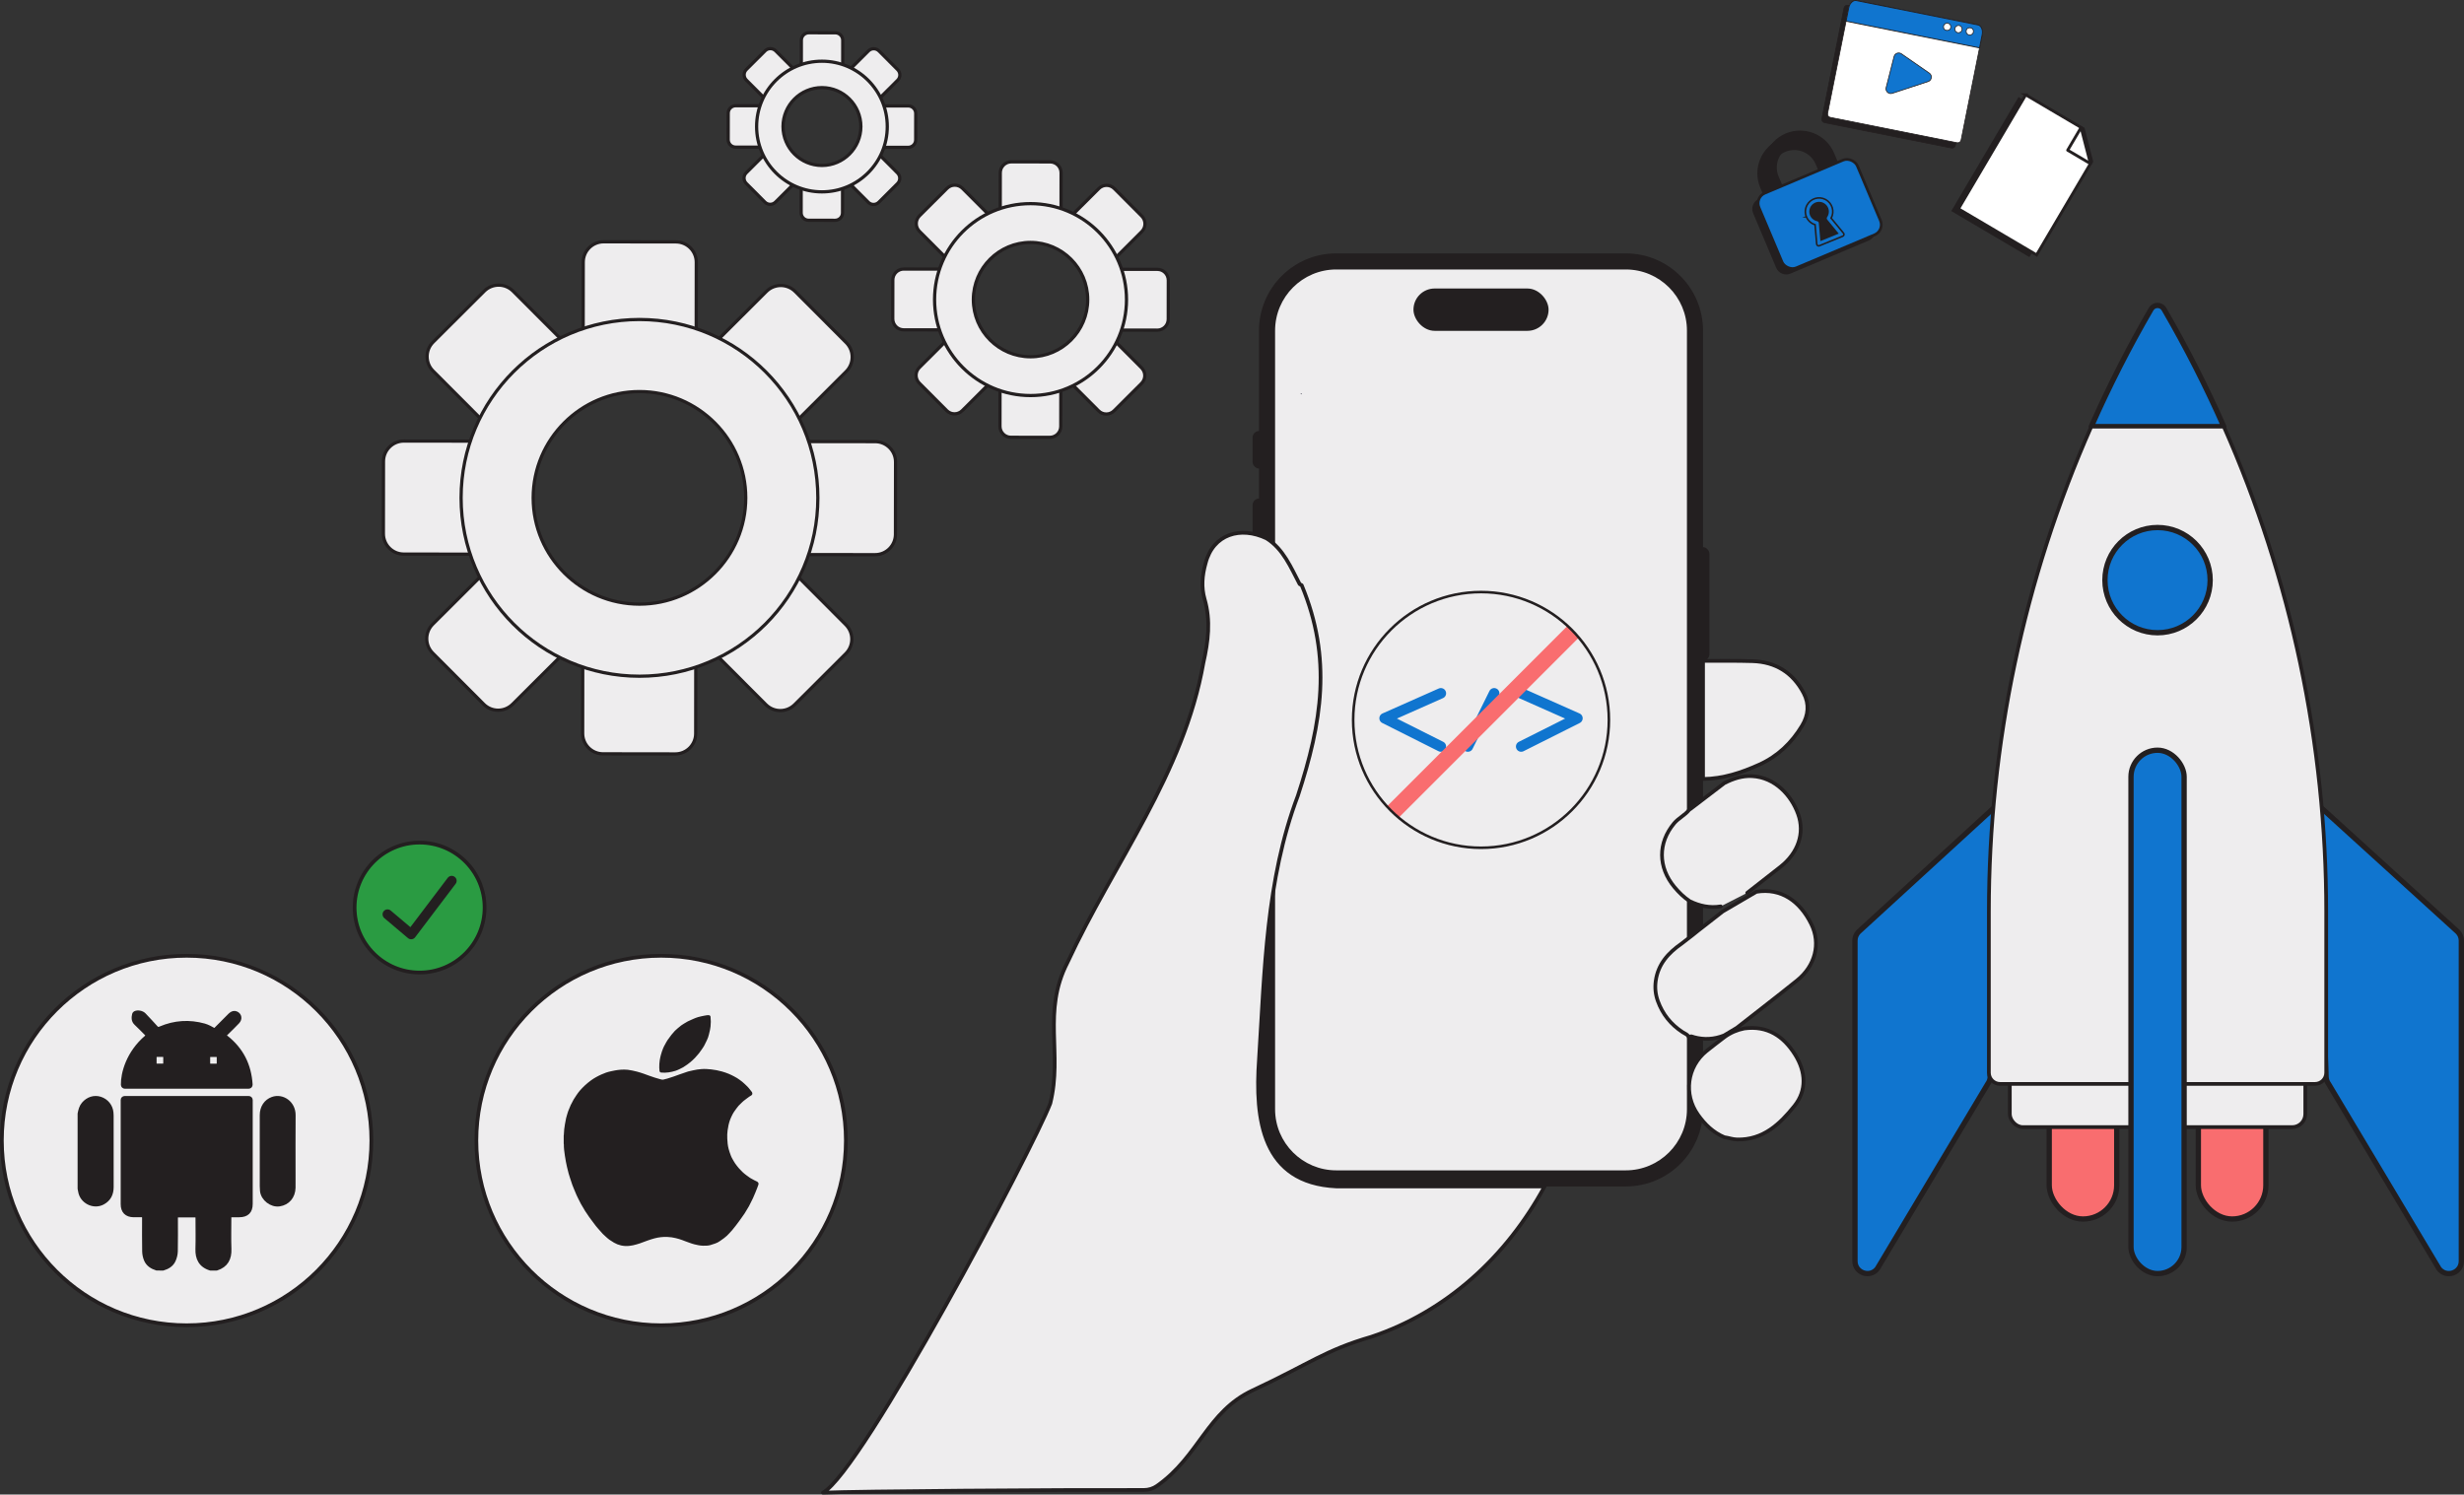 <?xml version="1.0" encoding="UTF-8"?>
<svg id="Layer_2" data-name="Layer 2" xmlns="http://www.w3.org/2000/svg" viewBox="0 0 1989.67 1206.96">
  <rect x="0" y="0" width="1989.67" height="1206.96" fill="#333333" stroke="none"/>
  <defs>
    <style>
      .cls-1 {
        stroke-width: .75px;
      }

      .cls-1, .cls-2, .cls-3, .cls-4, .cls-5, .cls-6, .cls-7, .cls-8, .cls-9, .cls-10, .cls-11, .cls-12, .cls-13, .cls-14, .cls-15, .cls-16, .cls-17 {
        stroke: #231f20;
      }

      .cls-1, .cls-3, .cls-4, .cls-5, .cls-8, .cls-18, .cls-10, .cls-11, .cls-12, .cls-13, .cls-19, .cls-14, .cls-15, .cls-16, .cls-17 {
        stroke-linejoin: round;
      }

      .cls-1, .cls-3, .cls-4, .cls-8, .cls-20, .cls-10, .cls-11, .cls-12, .cls-13, .cls-19, .cls-14, .cls-15, .cls-16, .cls-17 {
        stroke-linecap: round;
      }

      .cls-1, .cls-21, .cls-7, .cls-8, .cls-9, .cls-18, .cls-20, .cls-13, .cls-19 {
        fill: none;
      }

      .cls-2, .cls-4, .cls-5 {
        fill: #fff;
      }

      .cls-2, .cls-5 {
        stroke-width: 2.34px;
      }

      .cls-2, .cls-6, .cls-21, .cls-7, .cls-9, .cls-20 {
        stroke-miterlimit: 10;
      }

      .cls-3, .cls-4, .cls-8 {
        stroke-width: .62px;
      }

      .cls-3, .cls-22, .cls-12, .cls-16 {
        fill: #231f20;
      }

      .cls-23, .cls-6, .cls-17 {
        fill: #eeedee;
      }

      .cls-24 {
        fill: #20495b;
      }

      .cls-25 {
        fill: #121325;
      }

      .cls-26, .cls-10, .cls-11 {
        fill: #1075cf;
      }

      .cls-6 {
        stroke-width: 2.61px;
      }

      .cls-21, .cls-7 {
        stroke-width: 1.28px;
      }

      .cls-21, .cls-20, .cls-19 {
        stroke: #1075cf;
      }

      .cls-9 {
        stroke-width: 5px;
      }

      .cls-18 {
        stroke: #f96d6f;
        stroke-width: 13.15px;
      }

      .cls-20, .cls-19 {
        stroke-width: 8.49px;
      }

      .cls-10 {
        stroke-width: 4.28px;
      }

      .cls-11 {
        stroke-width: 2.21px;
      }

      .cls-12 {
        stroke-width: 3.47px;
      }

      .cls-13 {
        stroke-width: 8px;
      }

      .cls-14 {
        fill: #f96d6f;
        stroke-width: 4.27px;
      }

      .cls-15 {
        fill: #2a9b42;
      }

      .cls-15, .cls-16, .cls-17 {
        stroke-width: 3px;
      }
    </style>
  </defs>
  <g id="Layer_1-2" data-name="Layer 1">
    <g>
      <g id="QkURzN">
        <g>
          <g>
            <g>
              <rect class="cls-22" x="1011.46" y="348.05" width="10.63" height="30.39" rx="5.32" ry="5.32"/>
              <rect class="cls-22" x="1011.46" y="402.59" width="10.63" height="57.85" rx="5.32" ry="5.32"/>
              <rect class="cls-22" x="1369.74" y="441.83" width="10.63" height="91.81" rx="5.32" ry="5.32"/>
              <rect class="cls-24" x="1011.46" y="475.21" width="10.63" height="57.85" rx="5.32" ry="5.32"/>
            </g>
            <g>
              <path class="cls-23" d="M1079.01,211.12h233.81c30.84,0,55.88,25.04,55.88,55.88V895.77c0,30.84-25.04,55.88-55.88,55.88h-233.81c-30.84,0-55.88-25.04-55.88-55.88V267c0-30.84,25.04-55.88,55.88-55.88Z"/>
              <path class="cls-22" d="M1312.82,217.62c27.23,0,49.38,22.15,49.38,49.38V895.77c0,27.23-22.15,49.38-49.38,49.38h-233.81c-27.23,0-49.38-22.15-49.38-49.38V267c0-27.23,22.15-49.38,49.38-49.38h233.81m0-13h-233.81c-34.45,0-62.38,27.93-62.38,62.38V895.77c0,34.45,27.93,62.38,62.38,62.38h233.81c34.45,0,62.38-27.93,62.38-62.38V267c0-34.45-27.93-62.38-62.38-62.38h0Z"/>
            </g>
            <rect class="cls-12" x="1143.1" y="234.72" width="105.63" height="30.72" rx="15.36" ry="15.36"/>
          </g>
          <path class="cls-17" d="M1389.5,731.97c-8.82,1.46-17.13-.31-25.06-4.2-4.72-3.15-8.71-7.03-12.34-11.4-13.27-15.96-13.46-35.62-.25-51.46,3.52-4.22,8.76-6.56,12.19-10.92q.62-.33,1.25-.85c8.97-6.98,18.16-13.74,27.13-20.72,7.05-3.56,14.28-6.06,22.42-5.62,18.54,.99,31.71,15.57,37.11,30.58,5.59,15.51-.05,31.41-14.01,42.48-8.95,7.09-17.98,14.08-27.08,21.19"/>
          <path class="cls-17" d="M1402.5,829.99c16.23-12.73,32.58-25.31,48.65-38.23,14.6-11.75,19.29-29.61,11.42-45.56-9.08-18.4-24.27-29.29-44.28-26.01l-27.15,15.88c-5.24,4.06-10.47,8.15-15.69,12.24-2.87,2.25-5.8,4.44-8.59,6.79l-9.07,7.01c-10.68,7.45-18.92,16.5-20.8,30.11-.77,5.59-.17,10.99,1.68,16.14,3.81,10.59,10.54,19.01,20.03,25.18,1.88,1.22,4.3,1.9,5.16,4.36,1.21-1.73,2.72-.67,4.02-.32,8.27,2.26,16.35,1.75,24.29-1.4l10.32-6.18Z"/>
          <path class="cls-17" d="M1375.2,629.08c0-31.79,0-63.58,0-95.37,13.31,.05,26.63-.18,39.93,.23,18.67,.58,32.64,9.27,41.35,25.86,4.63,8.83,3.79,17.77-1.27,26.17-8.34,13.87-19.63,24.71-34.46,31.44-14.47,6.56-29.41,11.51-45.55,11.67Z"/>
          <path class="cls-17" d="M1408.49,830.57c18.68-2.5,31.78,6.22,41.18,21.35,8.51,13.71,9.41,28.65-.65,41.19-11.64,14.51-25.33,27.64-46.38,27.11-3.56-.09-6.83-1.35-10.27-1.84-9.01-3.8-15.67-10.29-21.27-18.16-11.72-16.47-8.85-38.68,6.89-51.42,4.77-3.86,9.7-7.52,14.56-11.28,4.82-3.55,10.17-5.79,15.94-6.95Z"/>
          <path class="cls-25" d="M1050.97,317.65c.16,.33,.1,.61-.17,.86-.22-.17-.44-.34-.66-.51,.28-.12,.55-.23,.83-.35Z"/>
          <g>
            <circle class="cls-23" cx="1195.92" cy="581.39" r="103.26"/>
            <g>
              <g>
                <polyline class="cls-19" points="1163.48 559.91 1118.07 580.06 1163.48 602.87"/>
                <polyline class="cls-19" points="1228.35 559.91 1273.76 580.06 1228.35 602.87"/>
              </g>
              <line class="cls-20" x1="1185.3" y1="602.87" x2="1206.53" y2="559.91"/>
            </g>
            <line class="cls-18" x1="1270.5" y1="509.98" x2="1124.51" y2="655.97"/>
            <path class="cls-22" d="M1195.92,685.69c-57.51,0-104.3-46.79-104.3-104.3s46.79-104.3,104.3-104.3,104.3,46.79,104.3,104.3-46.79,104.3-104.3,104.3Zm0-206.52c-56.36,0-102.22,45.86-102.22,102.22s45.86,102.22,102.22,102.22,102.22-45.86,102.22-102.22-45.86-102.22-102.22-102.22Z"/>
          </g>
          <path class="cls-17" d="M1247.24,958.15c-30.77,56.62-79.15,101.1-139.87,121.41-37.67,10.96-49.57,21.65-95.91,43.28-36.76,17.16-43.12,53.15-77.13,77.09-3.12,2.2-6.85,3.36-10.67,3.34-69.26-.23-231.7,.95-259.15,2.17,31.8-17.23,169.61-277.72,183.62-314.38,10.06-40.37-6.71-73.79,13.88-113.8,37.43-80.74,93.99-152.24,109.75-242.07,3.87-17.11,6-33.98,.99-51.27-2.8-9.63-1.96-19.42,.79-29.1,6.1-23.65,28.35-29.98,49.17-20.04,13.55,8.45,19.64,23.41,26.77,36.95,.54,.29,1.09,.57,1.64,.86,24.62,59.2,16.32,110.82-3.11,170.09-25.74,67.91-26.79,141.33-31.38,212.93-3.41,48.35,2.43,99.63,62.38,102.53,0,0,168.23,0,168.23,0Z"/>
        </g>
      </g>
      <g>
        <g>
          <path class="cls-3" d="M1488.41,6.95h91.21c1.5,0,2.71,1.22,2.71,2.71V114.17c0,1.5-1.22,2.71-2.71,2.71h-91.21c-1.5,0-2.71-1.22-2.71-2.71V9.66c0-1.5,1.22-2.71,2.71-2.71Z" transform="translate(1172.44 1553.99) rotate(-78.69)"/>
          <path class="cls-4" d="M1580.39,115.29l-102.47-20.5c-1.47-.29-2.42-1.72-2.13-3.19l17.33-86.63c.61-3.03,3.55-4.99,6.57-4.38l95.91,19.18c3.54,.71,5.83,4.15,5.12,7.68l-17.14,85.7c-.29,1.47-1.72,2.42-3.19,2.13Z"/>
          <g>
            <path class="cls-26" d="M1598.48,38.67l2.13-10.67c.77-3.83-.73-7.36-3.33-7.88L1498.93,.44c-2.61-.52-5.34,2.16-6.11,6l-2.13,10.67,107.79,21.56Z"/>
            <path class="cls-1" d="M1598.48,38.67l2.13-10.67c.77-3.83-.73-7.36-3.33-7.88L1498.93,.44c-2.61-.52-5.34,2.16-6.11,6l-2.13,10.67,107.79,21.56Z"/>
          </g>
          <g>
            <circle class="cls-4" cx="1572.31" cy="21.67" r="2.94"/>
            <path class="cls-4" d="M1584.34,24.07c.32-1.59-.72-3.15-2.31-3.46-1.59-.32-3.15,.72-3.46,2.31s.72,3.15,2.31,3.46c1.59,.32,3.15-.72,3.46-2.31Z"/>
            <circle class="cls-4" cx="1590.59" cy="25.33" r="2.94"/>
          </g>
          <g>
            <path class="cls-26" d="M1529.45,45.67l-6.4,25.08c-.75,2.95,2.05,5.57,4.94,4.62l28.92-9.48c3.03-.99,3.62-5.03,1-6.84l-22.52-15.6c-2.21-1.53-5.27-.39-5.94,2.22Z"/>
            <path class="cls-8" d="M1529.45,45.67l-6.4,25.08c-.75,2.95,2.05,5.57,4.94,4.62l28.92-9.48c3.03-.99,3.62-5.03,1-6.84l-22.52-15.6c-2.21-1.53-5.27-.39-5.94,2.22Z"/>
          </g>
        </g>
        <g>
          <path class="cls-22" d="M1513.75,182.68l-18.6-44.06c-1.9-4.49-7.07-6.59-11.57-4.7l-4.13,1.74-3.09-7.32c-6.4-15.15-23.93-22.28-39.09-15.88-15.15,6.4-22.28,23.93-15.88,39.09l3.09,7.32-4.13,1.74c-4.49,1.9-6.59,7.07-4.7,11.57l18.6,44.06c1.9,4.49,7.07,6.59,11.57,4.7l63.22-26.7c4.49-1.9,6.59-7.07,4.7-11.57Zm-79.09-28.1l-3.09-7.32c-4.03-9.54,.46-20.59,10-24.62,9.54-4.03,20.59,.46,24.62,10l3.09,7.32-34.62,14.62Z"/>
          <g>
            <path class="cls-22" d="M1488.17,154.76c-2.81,1.19-6.05-.13-7.23-2.94l-10.07-23.85c-4.03-9.54-15.07-14.03-24.62-10-9.54,4.03-14.03,15.07-10,24.62l10.07,23.85c1.19,2.81-.13,6.05-2.94,7.23-2.81,1.19-6.05-.13-7.23-2.94l-10.07-23.85c-6.4-15.15,.72-32.69,15.88-39.09s32.69,.72,39.09,15.88l10.07,23.85c1.19,2.81-.13,6.05-2.94,7.23Z"/>
            <g>
              <rect class="cls-11" x="1426.24" y="140.02" width="86.28" height="65.48" rx="8.83" ry="8.83" transform="translate(48.53 585.19) rotate(-22.89)"/>
              <g>
                <path class="cls-7" d="M1458.65,175.07c1.25,3.08,3.83,5.42,7,6.39l1.35,15.66c.07,.87,.85,1.52,1.71,1.44,.17-.01,.33-.05,.48-.12l18.79-7.67c.81-.32,1.21-1.24,.89-2.05-.06-.15-.15-.29-.25-.42l-9.98-12.13c2.92-5.36,.93-12.09-4.45-15.01-5.38-2.91-12.09-.93-15.01,4.45-1.59,2.92-1.79,6.4-.53,9.47h-.02Z"/>
                <path class="cls-21" d="M1476.23,167.91c1.01,2.48,.69,5.3-.84,7.49-.4,.59-.38,1.37,.08,1.92l9.32,11.34-14.83,6.05-1.27-14.63c-.05-.71-.58-1.29-1.28-1.42-4.28-.83-7.09-4.98-6.26-9.26,.82-4.29,4.96-7.09,9.25-6.27,2.62,.51,4.81,2.3,5.82,4.78Z"/>
                <path class="cls-22" d="M1470.4,163.13c2.62,.51,4.81,2.3,5.82,4.78,1.01,2.48,.69,5.3-.84,7.49-.4,.59-.38,1.37,.08,1.92l9.32,11.34-14.83,6.05-1.27-14.63c-.05-.71-.58-1.29-1.28-1.42-4.28-.83-7.09-4.98-6.26-9.26,.82-4.29,4.96-7.09,9.25-6.27Z"/>
              </g>
            </g>
          </g>
        </g>
        <g>
          <g>
            <polygon class="cls-22" points="1577.23 170.04 1630.35 79.96 1675.39 106.52 1681.97 132.04 1638.32 206.06 1577.23 170.04"/>
            <path class="cls-22" d="M1630.77,81.56l43.61,25.72,4.37,16.91,1.98,7.67-42.81,72.6-59.07-34.84,51.93-88.07m-.83-3.2l-54.31,92.09,63.1,37.21,44.49-75.45c-2.67-10.33-4.16-16.12-6.83-26.45l-46.46-27.4h0Z"/>
          </g>
          <g>
            <path class="cls-2" d="M1635.76,76.57l46.46,27.4c2.67,10.33,4.16,16.12,6.83,26.45l-44.49,75.45-63.1-37.21,54.31-92.09Z"/>
            <polygon class="cls-5" points="1669.64 121.32 1688.02 132.16 1680.48 102.93 1669.64 121.32"/>
          </g>
        </g>
      </g>
      <g>
        <g>
          <circle class="cls-17" cx="150.69" cy="921.06" r="149.19"/>
          <g id="CuzcUV.tif">
            <g>
              <path class="cls-16" d="M126.49,1024.52c-3.76-1.19-7.03-3.17-8.68-6.94-.94-2.15-1.47-4.64-1.51-6.99-.17-8.83-.07-17.66-.07-26.5,0-.28,0-.56,0-.85,0-.95-.77-1.72-1.72-1.72-2.28,0-4.43,.02-6.58,0-5.83-.08-8.97-3.21-8.97-9.07-.02-28.05-.01-56.1,0-84.15,0,0,0-.01,0-.02,0-.93,.78-1.68,1.72-1.68h100.17c.94,0,1.7,.75,1.72,1.69,0,.07,0,.13,0,.2,0,27.91,.01,55.83,0,83.74,0,6.2-3.11,9.25-9.36,9.3-1.89,.01-3.78,0-5.66,0-.17,0-.34,0-.52,0-.95,0-1.72,.77-1.72,1.72v.86c0,8.16-.23,16.33,.07,24.47,.29,7.86-2.62,13.48-10.46,15.98l-4.95,.03c-8.2-2.48-10.89-8.45-10.66-15.93,.25-8.28,.06-16.58,.05-24.87,0-.15,0-.3,0-.45-.03-.93-.78-1.68-1.72-1.68h-13.75c-.95,0-1.72,.77-1.72,1.72,0,.2,0,.41,0,.61,0,8.83,.12,17.66-.08,26.49-.06,2.47-.7,5.09-1.72,7.35-1.68,3.72-4.98,5.63-8.75,6.75-1.74-.02-3.37-.03-5.12-.05Z"/>
              <path class="cls-16" d="M64.18,899.51c0-.12,.01-.23,.03-.35,.57-2.78,1.23-5.49,3.16-7.74,3.58-4.17,8.65-5.81,13.58-4.26,5.15,1.62,8.7,6.02,9.18,11.38,.07,.8,.13,1.61,.13,2.42,0,19.2-.02,38.4,.02,57.6,.01,5.68-2.13,10.07-7.19,12.81-7.52,4.07-17.3-.94-18.52-9.42-.08-.59-.23-1.17-.36-1.75-.03-.12-.04-.24-.04-.37,0-20.11,0-40.22,0-60.33Z"/>
              <path class="cls-16" d="M172.18,831.37c.67,.39,1.52,.27,2.07-.28,3.85-3.87,7.63-7.68,11.43-11.46,1.76-1.75,3.58-2.16,5.27-1.34,2.81,1.37,3.34,4.61,1.01,7.07-2.83,2.99-5.78,5.85-8.71,8.74-.25,.24-.51,.47-.78,.7-.84,.7-.82,2,.04,2.68,12.65,9.89,19.01,22.69,19.98,38.43,.06,.99-.73,1.83-1.72,1.83H100.84c-.93,0-1.7-.74-1.72-1.67-.18-9.14,4.11-25.8,19.03-38.54,.76-.65,.81-1.81,.11-2.52-2.82-2.85-5.61-5.72-8.52-8.47-2.32-2.19-2.15-4.75-1.55-7.45,.09-.39,.46-.84,.82-1.03,2.13-1.12,5.74-.43,7.44,1.39,3.18,3.39,6.42,6.74,9.49,10.23,1.09,1.24,1.95,1.37,3.43,.73,11.63-4.98,23.56-5.74,35.74-2.32,1.41,.4,2.78,1.02,4.11,1.66,.98,.47,1.92,1.01,2.94,1.6Zm-47.23,22.41v4.94c0,.95,.77,1.72,1.72,1.72h4.94c.95,0,1.72-.77,1.72-1.72v-4.94c0-.95-.77-1.72-1.72-1.72h-4.94c-.95,0-1.72,.77-1.72,1.72Zm51.56,4.98v-4.94c0-.95-.77-1.72-1.72-1.72h-4.86c-.95,0-1.72,.77-1.72,1.72v4.94c0,.95,.77,1.72,1.72,1.72h4.86c.95,0,1.72-.77,1.72-1.72Z"/>
              <path class="cls-16" d="M211.23,929.65c0-9.71-.03-19.42,.01-29.12,.03-6.37,3.38-11.29,8.76-13.23,8.05-2.9,17.3,3.29,17.21,13.36-.14,16.18-.04,32.36-.04,48.54,0,3.3,.05,6.61-.01,9.91-.14,7.32-4.66,12.64-11.53,13.65-6.46,.95-13.47-4.45-14.19-10.97-.14-1.27-.2-2.55-.2-3.83-.02-9.44,0-18.88,0-28.31Z"/>
            </g>
          </g>
        </g>
        <g>
          <circle class="cls-17" cx="533.85" cy="921.06" r="149.19"/>
          <g>
            <path class="cls-16" d="M456.69,923.54c0-2.15,0-4.3,0-6.44,.03-.15,.08-.29,.09-.44,.1-1.48,.15-2.97,.3-4.45,.14-1.35,.35-2.69,.58-4.03,.27-1.6,.58-3.19,.91-4.78,.13-.64,.34-1.26,.53-1.88,.38-1.26,.69-2.54,1.16-3.77,.62-1.66,1.35-3.27,2.04-4.9,.07-.17,.2-.33,.29-.49,.62-1.21,1.2-2.44,1.88-3.61,.67-1.16,1.42-2.29,2.19-3.39,.86-1.24,1.72-2.49,2.71-3.63,1.27-1.45,2.61-2.84,4.03-4.15,1.44-1.32,2.95-2.57,4.52-3.74,1.3-.97,2.69-1.83,4.1-2.63,1.35-.77,2.75-1.44,4.16-2.09,1.19-.55,2.41-1.06,3.66-1.48,1.15-.4,2.34-.69,3.53-.97,1.14-.28,2.3-.53,3.46-.72,1.5-.24,3-.5,4.51-.58,1.8-.09,3.62-.17,5.4,.05,2.35,.3,4.68,.82,6.98,1.39,1.89,.46,3.73,1.1,5.58,1.72,1.5,.5,2.97,1.1,4.47,1.63,1.55,.55,3.11,1.09,4.68,1.59,1.5,.48,3.01,.92,4.52,1.32,1,.27,2.02,.51,3.07,.25,1.06-.26,2.14-.49,3.19-.81,1.68-.51,3.36-1.05,5.02-1.62,1.63-.56,3.24-1.18,4.87-1.75,1.9-.67,3.81-1.31,5.72-1.96,.44-.15,.86-.33,1.31-.44,1.28-.31,2.58-.55,3.85-.88,2.11-.55,4.27-.77,6.43-.98,2.55-.25,5.09-.02,7.61,.23,2.91,.3,5.79,.9,8.61,1.68,1.77,.49,3.51,1.1,5.21,1.79,1.51,.61,2.95,1.4,4.41,2.13,1.44,.72,2.78,1.6,4.09,2.54,1.41,1.01,2.78,2.05,4.01,3.29,.7,.71,1.44,1.37,2.15,2.07,.36,.35,.69,.74,1.01,1.12,.34,.4,.66,.82,.99,1.24,.49,.62,.99,1.24,1.46,1.87,.19,.26,.14,.45-.21,.62-.52,.24-1.01,.56-1.49,.89-.66,.45-1.31,.94-1.95,1.42-.91,.68-1.83,1.36-2.72,2.07-.49,.39-.95,.82-1.4,1.26-.98,.94-1.97,1.86-2.89,2.85-.66,.71-1.23,1.51-1.82,2.29-.61,.8-1.21,1.61-1.76,2.45-.59,.9-1.18,1.8-1.66,2.76-.72,1.45-1.42,2.92-1.98,4.43-.53,1.42-.93,2.9-1.27,4.37-.33,1.44-.55,2.91-.77,4.37-.35,2.33-.38,4.68-.29,7.03,.11,2.9,.42,5.77,1.14,8.57,.49,1.92,1.19,3.78,1.87,5.64,.34,.93,.81,1.83,1.3,2.7,.74,1.32,1.47,2.66,2.33,3.9,.97,1.39,2.03,2.73,3.13,4.01,1.85,2.14,3.9,4.09,6.19,5.78,1.05,.78,2.08,1.59,3.18,2.29,1.09,.69,2.25,1.27,3.39,1.88,.8,.42,1.6,.83,2.43,1.18,.35,.15,.37,.32,.26,.62-.31,.83-.59,1.67-.91,2.5-.47,1.21-.93,2.42-1.43,3.62-.65,1.56-1.3,3.11-1.99,4.65-.43,.96-.93,1.88-1.4,2.82-.6,1.2-1.18,2.41-1.81,3.6-.43,.81-.94,1.57-1.41,2.35-.67,1.12-1.32,2.25-2.02,3.35-.63,.98-1.33,1.92-2.01,2.88-.82,1.16-1.63,2.32-2.47,3.46-.83,1.13-1.67,2.26-2.53,3.37-.97,1.25-1.95,2.5-2.96,3.71-.67,.8-1.41,1.55-2.12,2.32-.64,.68-1.26,1.38-1.95,2.01-.72,.67-1.49,1.3-2.28,1.89-1.08,.81-2.2,1.58-3.31,2.35-1.04,.73-2.16,1.32-3.36,1.72-1.3,.44-2.59,.93-3.92,1.28-1.77,.46-3.6,.44-5.43,.42-2.26-.03-4.42-.56-6.59-1.07-1.33-.31-2.61-.8-3.91-1.25-1.15-.39-2.3-.82-3.44-1.25-.71-.26-1.42-.55-2.13-.82-1.81-.71-3.67-1.21-5.55-1.69-2.34-.6-4.7-.89-7.09-1-3.64-.17-7.23,.26-10.75,1.17-1.94,.5-3.85,1.15-5.75,1.81-2.12,.73-4.21,1.56-6.33,2.32-.89,.32-1.82,.54-2.73,.83-1.72,.56-3.49,.84-5.28,1.08-2.14,.28-4.25,.13-6.33-.32-1.85-.4-3.62-1.11-5.25-2.07-1.21-.71-2.4-1.46-3.54-2.26-.86-.61-1.65-1.32-2.44-2.02-.92-.81-1.86-1.62-2.71-2.51-1.28-1.36-2.49-2.78-3.72-4.18-.63-.72-1.26-1.45-1.85-2.2-.75-.96-1.47-1.94-2.2-2.92-1.03-1.38-2.06-2.75-3.08-4.14-.42-.58-.79-1.19-1.19-1.78-.72-1.07-1.46-2.13-2.17-3.21-.37-.57-.67-1.18-1.02-1.76-.74-1.25-1.52-2.48-2.22-3.75-.75-1.38-1.44-2.79-2.14-4.19-.47-.94-.94-1.87-1.36-2.83-.63-1.45-1.22-2.91-1.83-4.37-.49-1.17-1.01-2.33-1.43-3.53-.66-1.85-1.26-3.72-1.87-5.59-.4-1.24-.82-2.48-1.16-3.73-.48-1.78-.92-3.57-1.34-5.36-.31-1.34-.59-2.68-.84-4.03-.3-1.61-.57-3.23-.81-4.85-.45-3.02-.87-6.04-.82-9.11,0-.13-.06-.26-.08-.39Z"/>
            <path class="cls-16" d="M572.27,821.32c.3,2.51,.27,5.01,0,7.51-.1,.89-.24,1.77-.42,2.65-.27,1.24-.61,2.47-.89,3.71-.34,1.53-.9,2.98-1.58,4.38-.66,1.38-1.29,2.78-2.03,4.11-.59,1.07-1.31,2.08-2.01,3.1-.66,.96-1.34,1.91-2.05,2.84-.39,.51-.84,.98-1.27,1.47-.63,.72-1.25,1.46-1.9,2.16-.58,.62-1.2,1.21-1.83,1.8-.54,.51-1.08,1.01-1.66,1.47-.83,.67-1.66,1.34-2.53,1.96-1.06,.75-2.13,1.49-3.24,2.16-.9,.54-1.87,.99-2.83,1.43-1.01,.46-2.02,.96-3.07,1.28-3.53,1.07-7.12,1.71-10.92,1.33-.07-.89-.17-1.77-.19-2.66-.05-1.89,.13-3.76,.38-5.64,.18-1.37,.57-2.68,.87-4.01,.41-1.87,1.15-3.62,1.83-5.39,.37-.97,.91-1.88,1.41-2.79,.65-1.19,1.27-2.39,2.02-3.51,.93-1.39,1.94-2.72,2.97-4.03,.85-1.07,1.75-2.11,2.69-3.11,.66-.7,1.41-1.31,2.14-1.93,.91-.78,1.83-1.55,2.78-2.28,.66-.5,1.38-.93,2.09-1.36,1.02-.62,2.03-1.28,3.1-1.82,1.43-.71,2.9-1.35,4.38-1.97,1.2-.5,2.41-1.03,3.66-1.38,1.6-.45,3.25-.76,4.88-1.1,.74-.16,1.49-.26,2.23-.38,.32,0,.64,0,.96,0Z"/>
          </g>
        </g>
        <g>
          <circle class="cls-15" cx="338.83" cy="732.93" r="52.47"/>
          <polyline class="cls-13" points="312.92 738.39 332.02 754.54 364.74 711.32"/>
        </g>
      </g>
      <g>
        <g>
          <rect class="cls-14" x="1775.16" y="868.57" width="54.53" height="115.88" rx="27.27" ry="27.27"/>
          <rect class="cls-14" x="1654.73" y="868.57" width="54.53" height="115.88" rx="27.27" ry="27.27"/>
          <rect class="cls-17" x="1622.92" y="839.03" width="238.58" height="71.2" rx="10.53" ry="10.53"/>
        </g>
        <path class="cls-10" d="M1500.71,752.6l109.02-99.89c6.38-6.63,4.6-1.93,4.33,7.26l-6.96,209.63c-.06,2.08-.76,4.09-2.01,5.75l-89.1,149.14c-5.8,7.72-18.1,3.62-18.1-6.04v-258.88c0-2.6,1.01-5.1,2.81-6.97Z"/>
        <path class="cls-10" d="M1984.69,752.59l-109.99-99.97c-6.4-6.6-4.54-1.86-4.24,7.33l7.85,209.69c.07,2.07,.77,4.06,2.01,5.72l89.11,149.14c5.8,7.72,18.1,3.62,18.1-6.04v-258.86c0-2.61-1.02-5.13-2.84-7Z"/>
        <path class="cls-10" d="M1795.73,344.54h-107.04c14.31-32.4,30.43-64.08,48.32-94.89,2.32-3.99,8.08-3.99,10.4,0,17.89,30.81,34.01,62.49,48.32,94.89Z"/>
        <path class="cls-17" d="M1878.41,736.17v130.13c0,5-4.05,9.05-9.05,9.05h-254.3c-5,0-9.05-4.05-9.05-9.05v-130.13c0-135.3,28.33-268.66,82.68-391.63h107.04c54.35,122.97,82.68,256.33,82.68,391.63Z"/>
        <rect class="cls-10" x="1720.77" y="605.86" width="42.89" height="422.67" rx="21.45" ry="21.45"/>
        <line class="cls-9" x1="1795.74" y1="344.54" x2="1795.73" y2="344.54"/>
        <line class="cls-9" x1="1688.69" y1="344.54" x2="1688.68" y2="344.54"/>
        <circle class="cls-10" cx="1742.21" cy="468.5" r="42.49"/>
      </g>
      <g>
        <g>
          <g>
            <g id="_Radial_Repeat_" data-name="&amp;lt;Radial Repeat&amp;gt;">
              <path class="cls-6" d="M856.8,168.37l.03-28.77c0-4.89-3.95-8.85-8.84-8.86l-31.41-.04c-4.89,0-8.85,3.95-8.86,8.84l-.03,28.8"/>
            </g>
            <g id="_Radial_Repeat_-2" data-name="&amp;lt;Radial Repeat&amp;gt;">
              <path class="cls-6" d="M797.55,172.49l-20.32-20.36c-3.45-3.46-9.05-3.47-12.51-.02l-22.24,22.18c-3.46,3.45-3.47,9.05-.02,12.51l20.34,20.39"/>
            </g>
            <g id="_Radial_Repeat_-3" data-name="&amp;lt;Radial Repeat&amp;gt;">
              <path class="cls-6" d="M758.57,217.3l-28.77-.03c-4.89,0-8.85,3.95-8.86,8.84l-.04,31.41c0,4.89,3.95,8.85,8.84,8.86l28.8,.03"/>
            </g>
            <g id="_Radial_Repeat_-4" data-name="&amp;lt;Radial Repeat&amp;gt;">
              <path class="cls-6" d="M762.69,276.54l-20.36,20.32c-3.46,3.45-3.47,9.05-.02,12.51l22.18,22.24c3.45,3.46,9.05,3.47,12.51,.02l20.39-20.34"/>
            </g>
            <g id="_Radial_Repeat_-5" data-name="&amp;lt;Radial Repeat&amp;gt;">
              <path class="cls-6" d="M807.5,315.52l-.03,28.77c0,4.89,3.95,8.85,8.84,8.86l31.41,.04c4.89,0,8.85-3.95,8.86-8.84l.03-28.8"/>
            </g>
            <g id="_Radial_Repeat_-6" data-name="&amp;lt;Radial Repeat&amp;gt;">
              <path class="cls-6" d="M866.75,311.4l20.32,20.36c3.45,3.46,9.05,3.47,12.51,.02l22.24-22.18c3.46-3.45,3.47-9.05,.02-12.51l-20.34-20.39"/>
            </g>
            <g id="_Radial_Repeat_-7" data-name="&amp;lt;Radial Repeat&amp;gt;">
              <path class="cls-6" d="M905.73,266.59l28.77,.03c4.89,0,8.85-3.95,8.86-8.84l.04-31.41c0-4.89-3.95-8.85-8.84-8.86l-28.8-.03"/>
            </g>
            <g id="_Radial_Repeat_-8" data-name="&amp;lt;Radial Repeat&amp;gt;">
              <path class="cls-6" d="M901.61,207.35l20.36-20.32c3.46-3.45,3.47-9.05,.02-12.51l-22.18-22.24c-3.45-3.46-9.05-3.47-12.51-.02l-20.39,20.34"/>
            </g>
          </g>
          <path class="cls-6" d="M832.15,288.12c-25.46,0-46.17-20.71-46.17-46.17,0-25.46,20.71-46.17,46.17-46.17,25.46,0,46.17,20.71,46.17,46.17,0,25.46-20.71,46.17-46.17,46.17m0,31.32c42.8,0,77.49-34.69,77.49-77.49s-34.69-77.49-77.49-77.49c-42.8,0-77.49,34.69-77.49,77.49,0,42.8,34.69,77.49,77.49,77.49h0Z"/>
        </g>
        <g>
          <g>
            <g id="_Radial_Repeat_-9" data-name="&amp;lt;Radial Repeat&amp;gt;">
              <path class="cls-6" d="M562.19,265.29l.06-53.47c.01-9.08-7.34-16.46-16.43-16.47l-58.38-.08c-9.08-.01-16.46,7.34-16.47,16.43l-.06,53.53"/>
            </g>
            <g id="_Radial_Repeat_-10" data-name="&amp;lt;Radial Repeat&amp;gt;">
              <path class="cls-6" d="M452.06,272.95l-37.76-37.85c-6.41-6.43-16.83-6.44-23.26-.03l-41.33,41.23c-6.43,6.41-6.44,16.83-.03,23.26l37.81,37.9"/>
            </g>
            <g id="_Radial_Repeat_-11" data-name="&amp;lt;Radial Repeat&amp;gt;">
              <path class="cls-6" d="M379.6,356.24l-53.47-.06c-9.08-.01-16.46,7.34-16.47,16.43l-.08,58.38c-.01,9.08,7.34,16.46,16.43,16.47l53.53,.06"/>
            </g>
            <g id="_Radial_Repeat_-12" data-name="&amp;lt;Radial Repeat&amp;gt;">
              <path class="cls-6" d="M387.26,466.37l-37.85,37.76c-6.43,6.41-6.44,16.83-.03,23.26l41.23,41.33c6.41,6.43,16.83,6.44,23.26,.03l37.9-37.81"/>
            </g>
            <g id="_Radial_Repeat_-13" data-name="&amp;lt;Radial Repeat&amp;gt;">
              <path class="cls-6" d="M470.55,538.83l-.06,53.47c-.01,9.08,7.34,16.46,16.43,16.47l58.38,.08c9.08,.01,16.46-7.34,16.47-16.43l.06-53.53"/>
            </g>
            <g id="_Radial_Repeat_-14" data-name="&amp;lt;Radial Repeat&amp;gt;">
              <path class="cls-6" d="M580.68,531.17l37.76,37.85c6.41,6.43,16.83,6.44,23.26,.03l41.33-41.23c6.43-6.41,6.44-16.83,.03-23.26l-37.81-37.9"/>
            </g>
            <g id="_Radial_Repeat_-15" data-name="&amp;lt;Radial Repeat&amp;gt;">
              <path class="cls-6" d="M653.14,447.88l53.47,.06c9.08,.01,16.46-7.34,16.47-16.43l.08-58.38c.01-9.08-7.34-16.46-16.43-16.47l-53.53-.06"/>
            </g>
            <g id="_Radial_Repeat_-16" data-name="&amp;lt;Radial Repeat&amp;gt;">
              <path class="cls-6" d="M645.48,337.75l37.85-37.76c6.43-6.41,6.44-16.83,.03-23.26l-41.23-41.33c-6.41-6.43-16.83-6.44-23.26-.03l-37.9,37.81"/>
            </g>
          </g>
          <path class="cls-6" d="M516.37,487.89c-47.33,0-85.83-38.5-85.83-85.83,0-47.33,38.5-85.83,85.83-85.83,47.33,0,85.83,38.5,85.83,85.83s-38.5,85.83-85.83,85.83m0,58.21c79.55,0,144.04-64.49,144.04-144.04,0-79.55-64.49-144.04-144.04-144.04-79.55,0-144.04,64.49-144.04,144.04,0,79.55,64.49,144.04,144.04,144.04h0Z"/>
        </g>
        <g>
          <g>
            <g id="_Radial_Repeat_-17" data-name="&amp;lt;Radial Repeat&amp;gt;">
              <path class="cls-6" d="M680.5,52.1l.02-19.58c0-3.33-2.69-6.03-6.02-6.03l-21.38-.03c-3.33,0-6.03,2.69-6.03,6.02l-.02,19.6"/>
            </g>
            <g id="_Radial_Repeat_-18" data-name="&amp;lt;Radial Repeat&amp;gt;">
              <path class="cls-6" d="M640.17,54.9l-13.83-13.86c-2.35-2.36-6.16-2.36-8.52-.01l-15.14,15.1c-2.36,2.35-2.36,6.16-.01,8.52l13.85,13.88"/>
            </g>
            <g id="_Radial_Repeat_-19" data-name="&amp;lt;Radial Repeat&amp;gt;">
              <path class="cls-6" d="M613.64,85.4l-19.58-.02c-3.33,0-6.03,2.69-6.03,6.02l-.03,21.38c0,3.33,2.69,6.03,6.02,6.03l19.6,.02"/>
            </g>
            <g id="_Radial_Repeat_-20" data-name="&amp;lt;Radial Repeat&amp;gt;">
              <path class="cls-6" d="M616.44,125.74l-13.86,13.83c-2.36,2.35-2.36,6.16-.01,8.52l15.1,15.14c2.35,2.36,6.16,2.36,8.52,.01l13.88-13.85"/>
            </g>
            <g id="_Radial_Repeat_-21" data-name="&amp;lt;Radial Repeat&amp;gt;">
              <path class="cls-6" d="M646.94,152.27l-.02,19.58c0,3.33,2.69,6.03,6.02,6.03l21.38,.03c3.33,0,6.03-2.69,6.03-6.02l.02-19.6"/>
            </g>
            <g id="_Radial_Repeat_-22" data-name="&amp;lt;Radial Repeat&amp;gt;">
              <path class="cls-6" d="M687.28,149.47l13.83,13.86c2.35,2.36,6.16,2.36,8.52,.01l15.14-15.1c2.36-2.35,2.36-6.16,.01-8.52l-13.85-13.88"/>
            </g>
            <g id="_Radial_Repeat_-23" data-name="&amp;lt;Radial Repeat&amp;gt;">
              <path class="cls-6" d="M713.81,118.96l19.58,.02c3.33,0,6.03-2.69,6.03-6.02l.03-21.38c0-3.33-2.69-6.03-6.02-6.03l-19.6-.02"/>
            </g>
            <g id="_Radial_Repeat_-24" data-name="&amp;lt;Radial Repeat&amp;gt;">
              <path class="cls-6" d="M711.01,78.63l13.86-13.83c2.36-2.35,2.36-6.16,.01-8.52l-15.1-15.14c-2.35-2.36-6.16-2.36-8.52-.01l-13.88,13.85"/>
            </g>
          </g>
          <path class="cls-6" d="M663.72,133.62c-17.33,0-31.43-14.1-31.43-31.43,0-17.33,14.1-31.43,31.43-31.43,17.33,0,31.43,14.1,31.43,31.43s-14.1,31.43-31.43,31.43m0,21.32c29.13,0,52.75-23.62,52.75-52.75s-23.62-52.75-52.75-52.75c-29.13,0-52.75,23.62-52.75,52.75,0,29.13,23.62,52.75,52.75,52.75h0Z"/>
        </g>
      </g>
    </g>
  </g>
</svg>